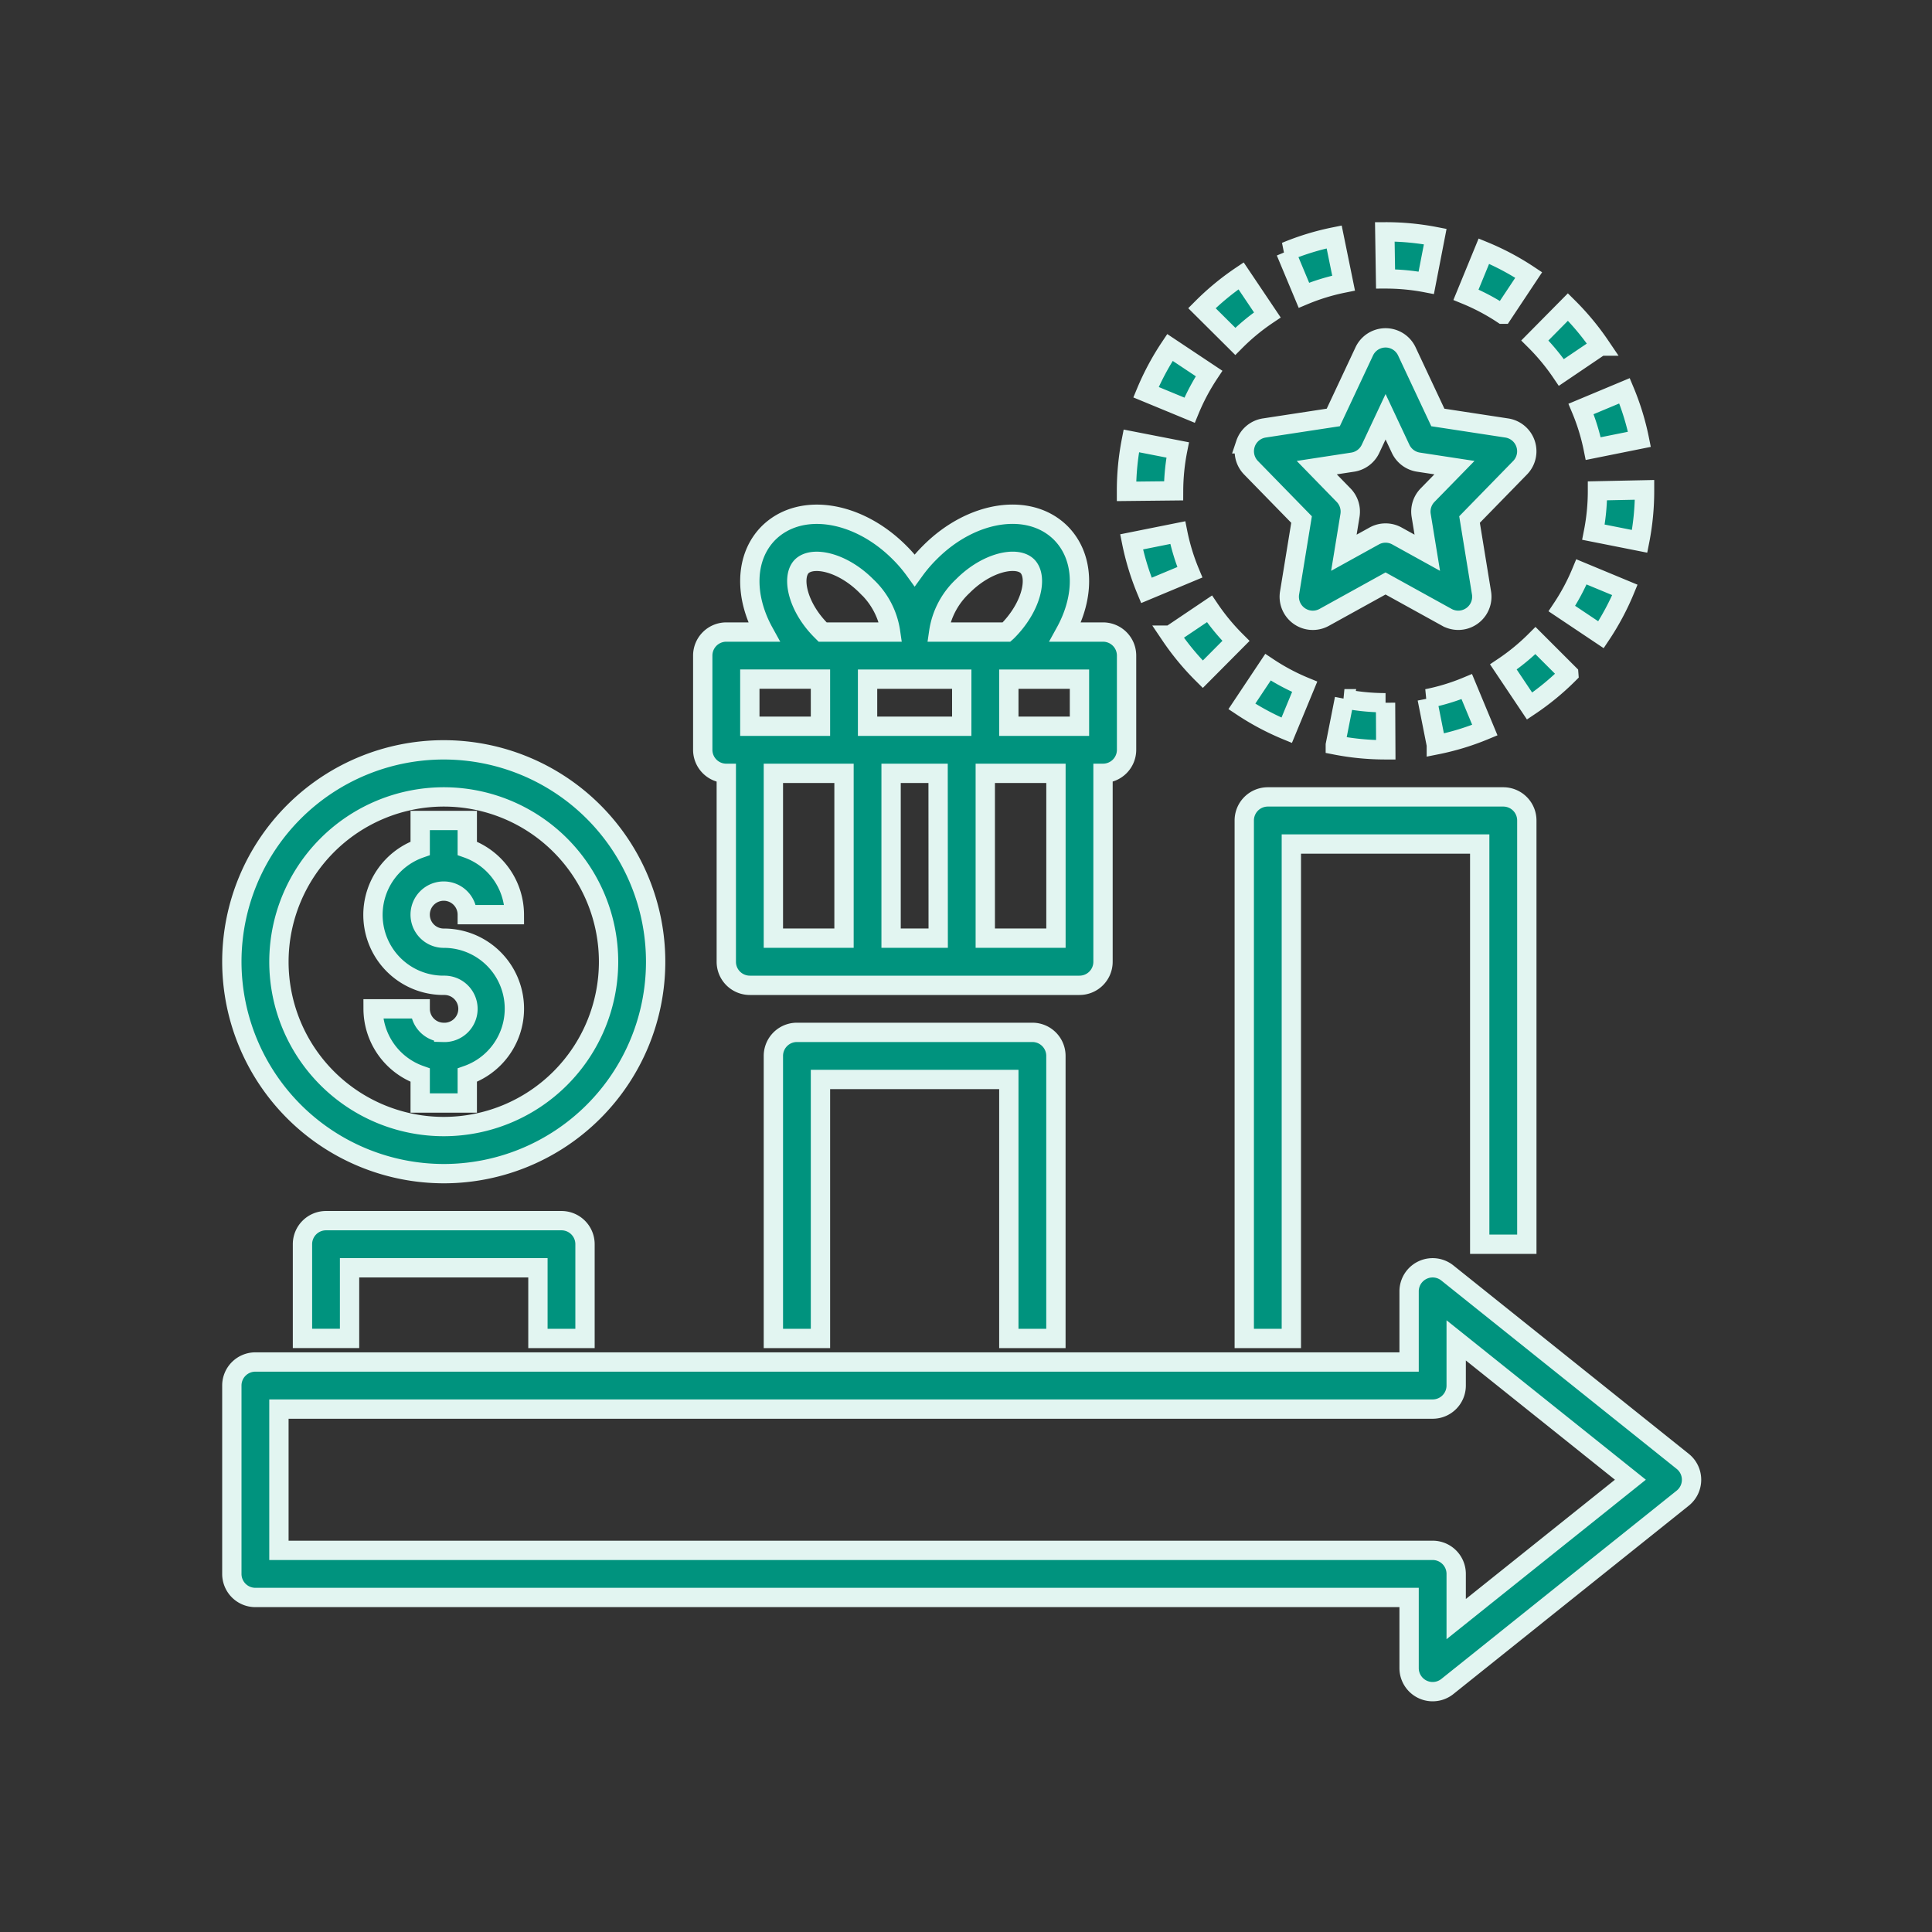 <svg xmlns="http://www.w3.org/2000/svg" xmlns:xlink="http://www.w3.org/1999/xlink" width="100" height="100" viewBox="0 0 100 100">
  <rect x="0" y="0" width="100" height="100" fill="#333333" stroke="none"/>
  <defs>
    <clipPath id="clip-path">
      <rect id="Rectangle_22623" data-name="Rectangle 22623" width="100" height="100" transform="translate(-6936 -15025)" fill="#fff"/>
    </clipPath>
  </defs>
  <g id="Mask_Group_121934" data-name="Mask Group 121934" transform="translate(6936 15025)" clip-path="url(#clip-path)">
    <g id="incentive" transform="translate(-6925 -15014)">
      <path id="Path_150551" data-name="Path 150551" d="M11.968,44.937A10.968,10.968,0,1,0,1,33.968,10.981,10.981,0,0,0,11.968,44.937Zm0-19.5a8.531,8.531,0,1,1-8.531,8.531A8.541,8.541,0,0,1,11.968,25.437Z" transform="translate(0 4.811)" fill="#00937e" stroke="#e2f5f1" stroke-width="1"/>
      <path id="Path_150552" data-name="Path 150552" d="M11.312,42.436a1.22,1.22,0,0,1-1.219-1.219H7.656a3.651,3.651,0,0,0,2.437,3.432v1.443h2.437V44.649a3.647,3.647,0,0,0-1.219-7.088,1.219,1.219,0,1,1,1.219-1.219h2.437a3.651,3.651,0,0,0-2.437-3.432V31.467H10.093V32.91A3.647,3.647,0,0,0,11.312,40a1.219,1.219,0,1,1,0,2.437Zm41.5-30.465a1.221,1.221,0,0,0,.283,1.238l2.617,2.682-.62,3.8a1.219,1.219,0,0,0,1.793,1.264L60.06,19.2l3.176,1.755a1.219,1.219,0,0,0,1.791-1.264l-.62-3.8,2.617-2.682a1.219,1.219,0,0,0-.689-2.056l-3.568-.545L61.16,7.184a1.217,1.217,0,0,0-2.2,0l-1.606,3.423-3.568.545A1.221,1.221,0,0,0,52.811,11.971Zm5.55.949a1.222,1.222,0,0,0,.919-.687l.78-1.661.78,1.661a1.222,1.222,0,0,0,.919.687l1.866.285L62.234,14.63a1.217,1.217,0,0,0-.33,1.047l.316,1.933-1.57-.868a1.213,1.213,0,0,0-1.177,0l-1.57.868.316-1.933a1.221,1.221,0,0,0-.33-1.047L56.5,13.205ZM49.3,12.289,46.9,11.821a13.438,13.438,0,0,0-.249,2.585v.026l2.437-.026A11.129,11.129,0,0,1,49.3,12.289ZM67.788,6.622A11.154,11.154,0,0,1,69.16,8.278l2.018-1.365A13.475,13.475,0,0,0,69.5,4.891ZM52.582,3.278a13.48,13.48,0,0,0-2.027,1.673l1.728,1.718A10.958,10.958,0,0,1,53.941,5.3Zm16.961,20.6-1.723-1.722a11.044,11.044,0,0,1-1.661,1.365l1.356,2.025A13.41,13.41,0,0,0,69.543,23.88ZM49.93,18.621a10.921,10.921,0,0,1-.626-2.053l-2.39.479a13.449,13.449,0,0,0,.767,2.513ZM73.2,11.739a13.319,13.319,0,0,0-.771-2.512l-2.25.941a10.882,10.882,0,0,1,.631,2.052Zm-.751,7.795L70.2,18.6a10.98,10.98,0,0,1-1.014,1.9l2.025,1.355A13.363,13.363,0,0,0,72.449,19.534Zm-20.133,2.64a11.168,11.168,0,0,1-1.37-1.66l-2.021,1.361A13.415,13.415,0,0,0,50.6,23.9Zm-2.4-11.942a11.051,11.051,0,0,1,1.009-1.9L48.9,6.984A13.529,13.529,0,0,0,47.66,9.3Zm4.978-8.2.94,2.25a10.866,10.866,0,0,1,2.054-.629L57.4,1.263A13.347,13.347,0,0,0,54.893,2.032ZM60.022,1l.038,2.437a11.093,11.093,0,0,1,2.107.2l.464-2.392A13.461,13.461,0,0,0,60.06,1Zm6.1,4.262L67.47,3.233A13.4,13.4,0,0,0,65.149,2l-.926,2.256A10.966,10.966,0,0,1,66.121,5.262Zm-8.19,19.906-.472,2.391a13.438,13.438,0,0,0,2.6.252h.012l-.012-2.437A11.07,11.07,0,0,1,57.931,25.168ZM73.466,14.406v-.051l-2.437.051a11.085,11.085,0,0,1-.208,2.139l2.39.474A13.385,13.385,0,0,0,73.466,14.406ZM55.874,24.548a10.952,10.952,0,0,1-1.9-1.013l-1.352,2.029A13.479,13.479,0,0,0,54.943,26.8Zm6.34.615.474,2.391A13.274,13.274,0,0,0,65.2,26.79l-.936-2.251A10.779,10.779,0,0,1,62.213,25.163ZM18.624,58.279V53.4a1.218,1.218,0,0,0-1.219-1.219H5.219A1.218,1.218,0,0,0,4,53.4v4.877H6.437V54.62h9.75v3.659Zm24.374,0V43.654a1.218,1.218,0,0,0-1.219-1.219H29.593a1.218,1.218,0,0,0-1.219,1.219V58.279h2.437V44.873h9.75V58.279ZM67.372,53.4V31.467a1.218,1.218,0,0,0-1.219-1.219H53.966a1.218,1.218,0,0,0-1.219,1.219V58.279h2.437V32.686h9.75V53.4ZM45.436,38.777v-9.75a1.218,1.218,0,0,0,1.219-1.219V22.934a1.218,1.218,0,0,0-1.219-1.219h-1.95c1.022-1.857,1-3.883-.24-5.132-1.629-1.614-4.613-1.163-6.783,1.024a7.434,7.434,0,0,0-.776.907,7.4,7.4,0,0,0-.768-.9c-2.177-2.192-5.16-2.647-6.8-1.021-1.232,1.246-1.252,3.277-.236,5.122H25.937a1.218,1.218,0,0,0-1.219,1.219v4.875a1.218,1.218,0,0,0,1.219,1.219v9.75A1.218,1.218,0,0,0,27.155,40H44.217A1.218,1.218,0,0,0,45.436,38.777ZM44.217,24.153V26.59H40.561V24.153Zm-6.033-4.821c1.241-1.248,2.791-1.566,3.338-1.025.551.558.234,2.107-1.052,3.386l-.026.023H36.932A4.06,4.06,0,0,1,38.184,19.332ZM29.84,18.316c.558-.552,2.108-.234,3.356,1.024a4.048,4.048,0,0,1,1.244,2.375H30.925c-.021-.021-.038-.037-.06-.06C29.616,20.415,29.3,18.865,29.84,18.316Zm-2.685,5.836h3.656V26.59H27.155ZM32.03,37.558H28.374V29.028H32.03Zm4.875,0H34.467V29.028H36.9ZM38.123,26.59H33.249V24.153h4.875ZM43,37.558H39.342V29.028H43Z" transform="translate(0.656)" fill="#00937e" stroke="#e2f5f1" stroke-width="1"/>
      <path id="Path_150553" data-name="Path 150553" d="M63.915,45.267a1.218,1.218,0,0,0-1.98.952v3.656H2.219A1.218,1.218,0,0,0,1,51.094v9.75a1.218,1.218,0,0,0,1.219,1.219H61.935v3.656a1.219,1.219,0,0,0,1.98.952L76.1,56.92a1.22,1.22,0,0,0,0-1.9Zm.457,17.915V60.843a1.218,1.218,0,0,0-1.219-1.219H3.437V52.312H63.153a1.218,1.218,0,0,0,1.219-1.219V48.755l9.017,7.213Z" transform="translate(0 9.622)" fill="#00937e" stroke="#e2f5f1" stroke-width="1"/>
    </g>
  </g>
</svg>
